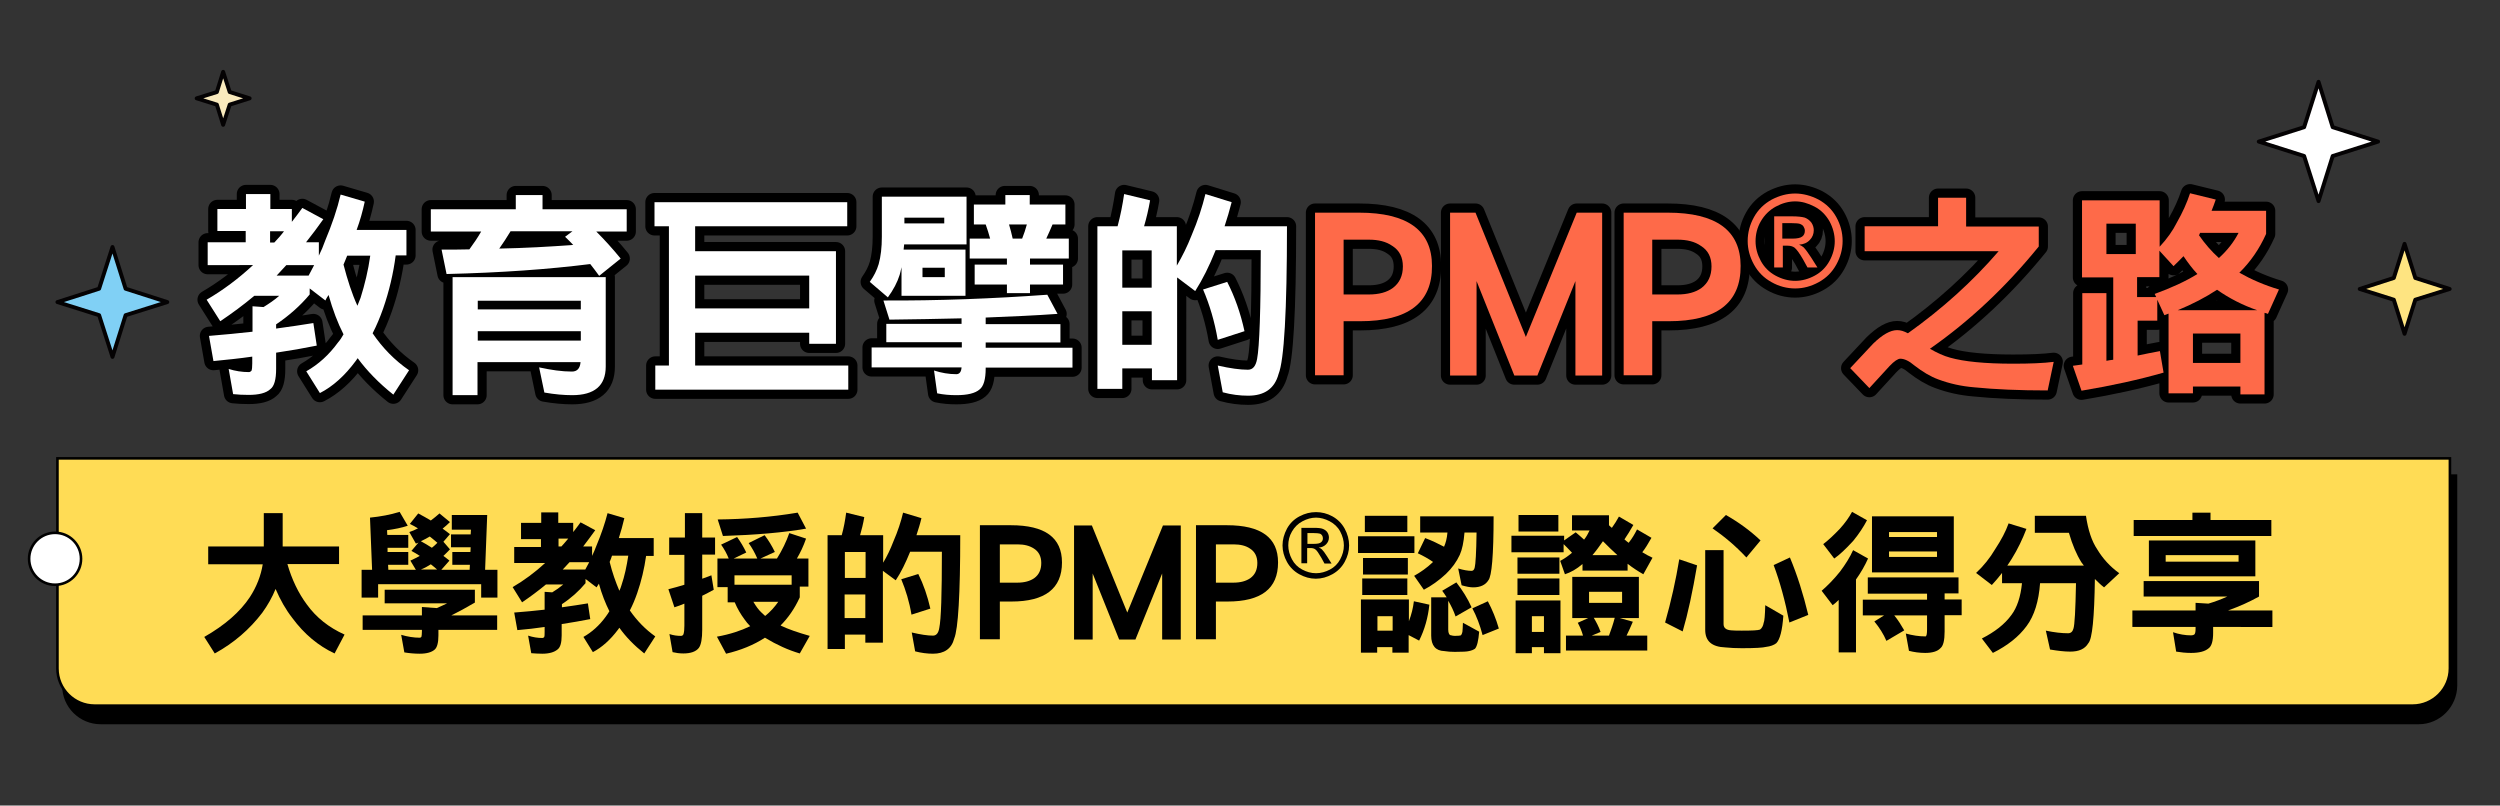 <?xml version="1.0" encoding="utf-8"?>
<!-- Generator: Adobe Illustrator 24.1.2, SVG Export Plug-In . SVG Version: 6.00 Build 0)  -->
<svg version="1.1" id="圖層_1" xmlns="http://www.w3.org/2000/svg" xmlns:xlink="http://www.w3.org/1999/xlink" x="0px" y="0px"
	 viewBox="0 0 953.4 307.2" style="enable-background:new 0 0 953.4 307.2;" xml:space="preserve">
<rect x="0" y="0" width="953.4" height="307.2" fill="#333333" stroke="none"/>
<style type="text/css">
	.st0{stroke:#000000;stroke-miterlimit:10;}
	.st1{fill:#FFDC55;stroke:#000000;stroke-miterlimit:10;}
	.st2{fill:#FFFFFF;stroke:#000000;stroke-width:7;stroke-linecap:round;stroke-linejoin:round;stroke-miterlimit:10;}
	.st3{fill:#FE6A49;stroke:#000000;stroke-width:7;stroke-linecap:round;stroke-linejoin:round;stroke-miterlimit:10;}
	.st4{fill:#FFFFFF;}
	.st5{fill:#FE6A49;}
	.st6{fill:#F9EABD;stroke:#040203;stroke-width:1.5;stroke-linecap:round;stroke-linejoin:round;stroke-miterlimit:10;}
	.st7{fill:#80D0F5;stroke:#040203;stroke-width:1.5;stroke-linecap:round;stroke-linejoin:round;stroke-miterlimit:10;}
	.st8{fill:#FFFFFF;stroke:#040203;stroke-width:1.5;stroke-linecap:round;stroke-linejoin:round;stroke-miterlimit:10;}
	.st9{fill:#FEE481;stroke:#040203;stroke-width:1.5;stroke-linecap:round;stroke-linejoin:round;stroke-miterlimit:10;}
	.st10{fill:#FFFFFF;stroke:#000000;stroke-miterlimit:10;}
</style>
<path class="st0" d="M922.4,275.7h-884c-7.8,0-14.2-6.3-14.2-14.2v-80.1h912.4v80.1C936.5,269.3,930.2,275.7,922.4,275.7z"/>
<path class="st1" d="M920.1,269.1h-884c-7.8,0-14.2-6.3-14.2-14.2v-80.1h912.4v80.1C934.3,262.7,927.9,269.1,920.1,269.1z"/>
<g>
	<path class="st2" d="M82.9,79.7h10.9V74h9.3v5.7h8.2v4.9c1.4-1.8,2.7-3.5,4-5.3l8,4.3c-2.1,3-4.3,5.9-6.6,8.8h4.9v5.1
		c0.9-1.8,1.7-3.7,2.4-5.7c2.6-6.2,4.6-12,5.9-17.6l9.2,2.7c-0.8,3.7-1.8,7.3-3.1,10.8h19v9.7h-4.1c-0.9,6.9-2.5,13.7-4.8,20.3
		c-1.2,3.4-2.5,6.5-4,9.4c3.8,5.6,8.4,10.3,13.9,14.1l-6,9.3c-5.5-4.4-10-9-13.6-13.9c-0.2,0.3-0.5,0.7-0.7,1
		c-4.2,5.7-8.8,9.8-13.7,12.3l-5.2-8.3c4.6-2.6,8.7-6.3,12.1-11c0.8-0.9,1.5-2,2.1-3.1c-2.2-4.3-4.1-9.3-5.7-15
		c-0.4,0.7-0.9,1.3-1.2,2.1l-6-4.6v2.3c-3.6,4.3-7.9,8.1-12.8,11.4v1.6c5.2-0.7,9.9-1.4,14.2-2.1l1.3,8.6c-4.9,1-10.1,1.9-15.5,2.7
		v6.2c0,4-0.7,6.6-2.2,7.7c-1.6,1.5-4.4,2.2-8.3,2.2c-2.1,0-4.1-0.1-5.9-0.3l-1.7-9.6c2.5,0.8,5.1,1.2,7.7,1.2c0.4,0,0.7-0.2,1-0.5
		c0.2-0.5,0.3-1.4,0.3-2.8V136c-4.8,0.7-9.7,1.2-14.8,1.7l-1.7-9.6c5.9-0.5,11.4-1,16.6-1.6v-9.7l4.2,0.3c2.1-1.3,4.2-2.7,6-4.3
		h-9.5c-4.2,3.5-8.5,6.7-13,9.7l-5.2-8.2c6.2-3.6,12.1-8,17.7-13.2H79.2v-8.7h14.5v-4.3H82.9V79.7z M104.6,92.5
		c1.3-1.4,2.6-2.8,3.7-4.3h-5.3v4.3H104.6z M117.7,105.1c0.7-1.3,1.4-2.6,2.1-4h-10.6c-1.2,1.3-2.4,2.6-3.7,4H117.7z M131,100.9
		c1.5,5.8,3.2,11.1,5.3,15.7c0.4-0.9,0.8-1.9,1.2-3c1.6-5.1,2.9-10.4,3.7-16.1h-8.8C131.9,98.7,131.5,99.8,131,100.9z"/>
	<path class="st2" d="M196.8,74.4h10.1v5.4H239v8.5h-11.6c3.1,3.1,6.2,6.5,9.3,10.3l-8.2,6.6c-1.1-1.5-2.2-3-3.4-4.5
		c-15.9,2-34.1,3.3-54.8,3.8l-1.9-9.3c3.6,0,7.1,0,10.6-0.1c1.6-2.2,3.2-4.5,4.5-6.8h-19.2v-8.5h32.4V74.4z M231,105.7v34.1
		c0,7.3-4.3,10.9-12.8,10.9c-3.1,0-6.6-0.3-10.6-1l-2-9.6c4.6,1,8.7,1.6,12.5,1.6c2,0,3.1-1.2,3.3-3.6h-39.3v12.6h-9.5v-45H231z
		 M182.2,118h39.3v-3.3h-39.3V118z M182.2,129.9h39.3v-3.6h-39.3V129.9z M218.6,93.4c-1-1.1-2.1-2.1-3.1-3.1l2.8-2.1h-23.6
		c-1.4,2.3-2.8,4.5-4.3,6.6C200.1,94.6,209.5,94.1,218.6,93.4z"/>
	<path class="st2" d="M249.6,77.1h73.5v9.2h-58v9.5h53.7v35.3h-10.2v-4.2h-43.5v12.5h58.4v9.2h-73.6v-9.2h5.2V86.3h-5.5V77.1z
		 M265.1,117.6h43.5v-12.5h-43.5V117.6z"/>
	<path class="st2" d="M344.8,93.3c-0.1,0.7-0.1,1.3-0.2,1.9h23.6v17.6h-24.4v-10.9c-0.2,1.1-0.5,2.1-0.7,2.9
		c-0.9,2.9-2.4,5.7-4.5,8.6l-6.9-5.9c1.5-2.1,2.7-4.4,3.4-6.8c0.8-2.9,1.2-6.3,1.2-10.4V75h32.3v18.2H344.8z M399.4,112.4l3.9,7.3
		c-8.2,0.6-17.4,1-27.4,1.4v2.5h28.5v7h-28.5v2h33.1v7.6h-33.1v0.3c0,4.2-0.8,6.8-2.3,8c-1.7,1.5-4.7,2.2-8.9,2.2
		c-2.5,0-4.9-0.2-7.3-0.7l-1.2-8.7c2.8,0.9,5.6,1.4,8.5,1.4c1.2,0,1.9-0.9,2-2.6h-34.3v-7.6h34.4v-2H338v-7h28.7v-2.1
		c-8.6,0.2-17.8,0.4-27.5,0.5l-2.3-7.3C357.7,114.7,378.5,113.9,399.4,112.4z M360.1,83h-15.2v2.2h15.2V83z M351.8,105.7h8.5v-3.6
		h-8.5V105.7z M383.2,74.4h9.5V78h13.6v7.6h-4.9c-0.8,1.9-1.6,3.7-2.4,5.4h8.6v7.6h-14.8v2.3h12.6v7.6h-12.6v3.3h-8.8v-3.3h-12.3
		v-7.6h12.3v-2.3h-14.2V91h7.8c-0.5-1.9-1.1-3.7-1.7-5.4h-4.5V78h12V74.4z M386.2,91h3.6c0.7-1.8,1.3-3.5,1.8-5.4h-6.8
		C385.3,87.3,385.8,89.1,386.2,91z"/>
	<path class="st2" d="M428,140.4v7.9h-9.5v-62h7.7c1.1-4.1,1.9-8.2,2.5-12.3l9.9,2.4c-0.6,3.5-1.4,6.8-2.3,9.9h12.5v15
		c2.1-3.6,4-7.4,5.6-11.5c2.4-5.6,4.1-10.9,5.3-15.8l10,3.1c-0.8,3.1-1.7,6.2-2.7,9.2h23.8c0,32.3-1.1,51.1-3.2,56.3
		c-1.5,5.6-5.4,8.3-11.6,8.3c-3.2,0-6.4-0.4-9.7-1.3l-1.9-10.2c4.8,1.1,8.6,1.6,11.5,1.6c1.9,0,3-1.4,3.5-4.1
		c0.9-4.7,1.4-18.6,1.4-41.5h-17.2c-2.4,6-5,11.2-7.8,15.6l-6.9-5.2V145h-9.6v-4.5H428z M428,109.7h11.2V95.5H428V109.7z
		 M439.2,131.5v-12.8H428v12.8H439.2z M468,107.5c2.9,5.7,5.1,11.9,6.6,18.8l-10.2,3.3c-1.2-7-3.1-13.4-5.6-19.2L468,107.5z"/>
	<path class="st3" d="M518.7,122.5h-6.3v20.6h-10.9V81.1h16.8c18.5,0,27.8,6.8,27.8,20.3C546.2,115.5,537,122.5,518.7,122.5z
		 M522,91.4h-9.6v20.9h9.6c3.8,0,6.9-0.8,9.2-2.5c2.5-1.9,3.8-4.6,3.8-8.2c0-3.5-1.3-6.1-4-7.8C528.6,92.1,525.6,91.4,522,91.4z"/>
	<path class="st3" d="M600.8,143.2v-36l-14.5,36h-8.8l-14.4-36v36h-10.1V81.1h9.7l19.2,47.4l19.4-47.4h9.7v62.1H600.8z"/>
	<path class="st3" d="M636.4,122.5h-6.3v20.6h-10.9V81.1h16.8c18.5,0,27.8,6.8,27.8,20.3C663.9,115.5,654.7,122.5,636.4,122.5z
		 M639.7,91.4h-9.6v20.9h9.6c3.8,0,6.9-0.8,9.2-2.5c2.5-1.9,3.8-4.6,3.8-8.2c0-3.5-1.3-6.1-4-7.8C646.3,92.1,643.3,91.4,639.7,91.4z
		"/>
	<path class="st3" d="M684.6,73.8c3,0,6,0.8,8.9,2.3c2.9,1.6,5.2,3.8,6.8,6.7c1.6,2.9,2.4,5.9,2.4,9.1c0,3.1-0.8,6.1-2.4,9
		c-1.6,2.9-3.8,5.1-6.7,6.7c-2.9,1.6-5.9,2.4-9,2.4s-6.2-0.8-9-2.4c-2.9-1.6-5.1-3.8-6.7-6.7c-1.6-2.9-2.4-5.9-2.4-9
		c0-3.2,0.8-6.2,2.4-9.1c1.6-2.9,3.9-5.1,6.8-6.7C678.6,74.6,681.5,73.8,684.6,73.8z M684.6,76.8c-2.5,0-5,0.7-7.4,2
		c-2.4,1.3-4.3,3.2-5.7,5.6c-1.4,2.4-2,5-2,7.6c0,2.6,0.7,5.1,2,7.5c1.3,2.4,3.2,4.3,5.6,5.6s4.9,2,7.5,2c2.6,0,5.1-0.7,7.5-2
		s4.3-3.2,5.6-5.6c1.3-2.4,2-4.9,2-7.5c0-2.6-0.7-5.2-2-7.6c-1.4-2.4-3.2-4.3-5.7-5.6S687.1,76.8,684.6,76.8z M676.6,102V82.5h6.7
		c2.3,0,4,0.2,5,0.5c1,0.4,1.8,1,2.5,1.9c0.6,0.9,0.9,1.9,0.9,2.9c0,1.4-0.5,2.7-1.5,3.7c-1,1.1-2.4,1.7-4.1,1.8
		c0.7,0.3,1.2,0.6,1.7,1c0.8,0.8,1.7,2.1,2.9,3.9l2.4,3.8h-3.8l-1.7-3.1c-1.4-2.4-2.5-3.9-3.3-4.5c-0.6-0.4-1.4-0.7-2.5-0.7h-1.9
		v8.3H676.6z M679.8,91h3.8c1.8,0,3.1-0.3,3.7-0.8c0.7-0.5,1-1.3,1-2.2c0-0.6-0.2-1.1-0.5-1.6c-0.3-0.5-0.8-0.8-1.3-1
		c-0.6-0.2-1.6-0.3-3.2-0.3h-3.6V91z"/>
	<path class="st3" d="M739.2,75.4h10.6v11h27.7v7.6C765,109.4,751.2,122.4,736,133c2.6,1.5,5.1,2.7,7.7,3.4c5.3,1.5,13.3,2.3,24,2.3
		c6.4,0,11.6-0.2,15.5-0.7l-2.3,10.9c-10.8,0-20.2-0.4-28.1-1.2c-4.8-0.4-9.3-1.4-13.6-3c-3-1.1-6-2.9-9.1-5.3
		c-2.1-1.8-3.9-2.6-5.4-2.6c-0.9,0-2.3,0.9-4.1,2.8l-7.7,8.4l-7.3-7.6l8.7-9.3c3.6-3.5,6.6-5.2,9.2-5.2c1.3,0,2.6,0.4,4.1,1.2
		c13.2-9.4,24.7-19.8,34.6-31.3h-51.1v-9.5h28V75.4z"/>
	<path class="st3" d="M794,76.4h29.6v17.7c2.8-3,5-6.1,6.6-9.3c2.1-3.7,3.8-7.4,5-11.1l9.8,2.4c-0.5,1.4-1,2.9-1.6,4.3h20.8v8.8
		c-2.6,5.8-6,10.7-10.2,14.8c4.6,2.6,9.7,4.8,15.1,6.4l-4.2,9.3c-0.4-0.2-0.9-0.3-1.3-0.4v31.1h-9.2v-3h-18.1v2.6h-9.3v-30.4
		c-0.5,0.2-1,0.4-1.6,0.6l-2.7-5.9v8h-7.5v13.3c2.9-0.6,5.7-1.2,8.5-1.7l1.4,8.2c-9.4,2.7-19.9,5-31.3,6.9l-3.3-9.5
		c1.2-0.2,2.4-0.3,3.6-0.5v-27.2h9.2v25.8c0.9-0.2,1.7-0.3,2.6-0.4v-31.4H794V76.4z M803.3,96.9h11.2V85.3h-11.2V96.9z M822.3,113.3
		l-0.6-1.2c6.3-2.3,11.8-4.8,16.3-7.6c-1.9-2-3.6-4.3-5.3-6.8c-1.3,1.3-2.5,2.6-3.8,3.8l-5.4-5.9v10.1h-8.5v7.6H822.3z M830.5,118.3
		h30.3c-5.5-1.9-10.6-4.5-15.3-7.8C841.1,113.4,836.1,116,830.5,118.3z M836.3,138.4h18.1v-11.2h-18.1V138.4z M838.6,89.7
		c2.3,3.3,4.8,6.2,7.6,8.7c3.2-2.9,5.7-6.1,7.5-9.6h-14.7C838.9,89.2,838.8,89.4,838.6,89.7z"/>
</g>
<g>
	<path class="st4" d="M82.9,79.7h10.9V74h9.3v5.7h8.2v4.9c1.4-1.8,2.7-3.5,4-5.3l8,4.3c-2.1,3-4.3,5.9-6.6,8.8h4.9v5.1
		c0.9-1.8,1.7-3.7,2.4-5.7c2.6-6.2,4.6-12,5.9-17.6l9.2,2.7c-0.8,3.7-1.8,7.3-3.1,10.8h19v9.7h-4.1c-0.9,6.9-2.5,13.7-4.8,20.3
		c-1.2,3.4-2.5,6.5-4,9.4c3.8,5.6,8.4,10.3,13.9,14.1l-6,9.3c-5.5-4.4-10-9-13.6-13.9c-0.2,0.3-0.5,0.7-0.7,1
		c-4.2,5.7-8.8,9.8-13.7,12.3l-5.2-8.3c4.6-2.6,8.7-6.3,12.1-11c0.8-0.9,1.5-2,2.1-3.1c-2.2-4.3-4.1-9.3-5.7-15
		c-0.4,0.7-0.9,1.3-1.2,2.1l-6-4.6v2.3c-3.6,4.3-7.9,8.1-12.8,11.4v1.6c5.2-0.7,9.9-1.4,14.2-2.1l1.3,8.6c-4.9,1-10.1,1.9-15.5,2.7
		v6.2c0,4-0.7,6.6-2.2,7.7c-1.6,1.5-4.4,2.2-8.3,2.2c-2.1,0-4.1-0.1-5.9-0.3l-1.7-9.6c2.5,0.8,5.1,1.2,7.7,1.2c0.4,0,0.7-0.2,1-0.5
		c0.2-0.5,0.3-1.4,0.3-2.8V136c-4.8,0.7-9.7,1.2-14.8,1.7l-1.7-9.6c5.9-0.5,11.4-1,16.6-1.6v-9.7l4.2,0.3c2.1-1.3,4.2-2.7,6-4.3
		h-9.5c-4.2,3.5-8.5,6.7-13,9.7l-5.2-8.2c6.2-3.6,12.1-8,17.7-13.2H79.2v-8.7h14.5v-4.3H82.9V79.7z M104.6,92.5
		c1.3-1.4,2.6-2.8,3.7-4.3h-5.3v4.3H104.6z M117.7,105.1c0.7-1.3,1.4-2.6,2.1-4h-10.6c-1.2,1.3-2.4,2.6-3.7,4H117.7z M131,100.9
		c1.5,5.8,3.2,11.1,5.3,15.7c0.4-0.9,0.8-1.9,1.2-3c1.6-5.1,2.9-10.4,3.7-16.1h-8.8C131.9,98.7,131.5,99.8,131,100.9z"/>
	<path class="st4" d="M196.8,74.4h10.1v5.4H239v8.5h-11.6c3.1,3.1,6.2,6.5,9.3,10.3l-8.2,6.6c-1.1-1.5-2.2-3-3.4-4.5
		c-15.9,2-34.1,3.3-54.8,3.8l-1.9-9.3c3.6,0,7.1,0,10.6-0.1c1.6-2.2,3.2-4.5,4.5-6.8h-19.2v-8.5h32.4V74.4z M231,105.7v34.1
		c0,7.3-4.3,10.9-12.8,10.9c-3.1,0-6.6-0.3-10.6-1l-2-9.6c4.6,1,8.7,1.6,12.5,1.6c2,0,3.1-1.2,3.3-3.6h-39.3v12.6h-9.5v-45H231z
		 M182.2,118h39.3v-3.3h-39.3V118z M182.2,129.9h39.3v-3.6h-39.3V129.9z M218.6,93.4c-1-1.1-2.1-2.1-3.1-3.1l2.8-2.1h-23.6
		c-1.4,2.3-2.8,4.5-4.3,6.6C200.1,94.6,209.5,94.1,218.6,93.4z"/>
	<path class="st4" d="M249.6,77.1h73.5v9.2h-58v9.5h53.7v35.3h-10.2v-4.2h-43.5v12.5h58.4v9.2h-73.6v-9.2h5.2V86.3h-5.5V77.1z
		 M265.1,117.6h43.5v-12.5h-43.5V117.6z"/>
	<path class="st4" d="M344.8,93.3c-0.1,0.7-0.1,1.3-0.2,1.9h23.6v17.6h-24.4v-10.9c-0.2,1.1-0.5,2.1-0.7,2.9
		c-0.9,2.9-2.4,5.7-4.5,8.6l-6.9-5.9c1.5-2.1,2.7-4.4,3.4-6.8c0.8-2.9,1.2-6.3,1.2-10.4V75h32.3v18.2H344.8z M399.4,112.4l3.9,7.3
		c-8.2,0.6-17.4,1-27.4,1.4v2.5h28.5v7h-28.5v2h33.1v7.6h-33.1v0.3c0,4.2-0.8,6.8-2.3,8c-1.7,1.5-4.7,2.2-8.9,2.2
		c-2.5,0-4.9-0.2-7.3-0.7l-1.2-8.7c2.8,0.9,5.6,1.4,8.5,1.4c1.2,0,1.9-0.9,2-2.6h-34.3v-7.6h34.4v-2H338v-7h28.7v-2.1
		c-8.6,0.2-17.8,0.4-27.5,0.5l-2.3-7.3C357.7,114.7,378.5,113.9,399.4,112.4z M360.1,83h-15.2v2.2h15.2V83z M351.8,105.7h8.5v-3.6
		h-8.5V105.7z M383.2,74.4h9.5V78h13.6v7.6h-4.9c-0.8,1.9-1.6,3.7-2.4,5.4h8.6v7.6h-14.8v2.3h12.6v7.6h-12.6v3.3h-8.8v-3.3h-12.3
		v-7.6h12.3v-2.3h-14.2V91h7.8c-0.5-1.9-1.1-3.7-1.7-5.4h-4.5V78h12V74.4z M386.2,91h3.6c0.7-1.8,1.3-3.5,1.8-5.4h-6.8
		C385.3,87.3,385.8,89.1,386.2,91z"/>
	<path class="st4" d="M428,140.4v7.9h-9.5v-62h7.7c1.1-4.1,1.9-8.2,2.5-12.3l9.9,2.4c-0.6,3.5-1.4,6.8-2.3,9.9h12.5v15
		c2.1-3.6,4-7.4,5.6-11.5c2.4-5.6,4.1-10.9,5.3-15.8l10,3.1c-0.8,3.1-1.7,6.2-2.7,9.2h23.8c0,32.3-1.1,51.1-3.2,56.3
		c-1.5,5.6-5.4,8.3-11.6,8.3c-3.2,0-6.4-0.4-9.7-1.3l-1.9-10.2c4.8,1.1,8.6,1.6,11.5,1.6c1.9,0,3-1.4,3.5-4.1
		c0.9-4.7,1.4-18.6,1.4-41.5h-17.2c-2.4,6-5,11.2-7.8,15.6l-6.9-5.2V145h-9.6v-4.5H428z M428,109.7h11.2V95.5H428V109.7z
		 M439.2,131.5v-12.8H428v12.8H439.2z M468,107.5c2.9,5.7,5.1,11.9,6.6,18.8l-10.2,3.3c-1.2-7-3.1-13.4-5.6-19.2L468,107.5z"/>
	<path class="st5" d="M518.7,122.5h-6.3v20.6h-10.9V81.1h16.8c18.5,0,27.8,6.8,27.8,20.3C546.2,115.5,537,122.5,518.7,122.5z
		 M522,91.4h-9.6v20.9h9.6c3.8,0,6.9-0.8,9.2-2.5c2.5-1.9,3.8-4.6,3.8-8.2c0-3.5-1.3-6.1-4-7.8C528.6,92.1,525.6,91.4,522,91.4z"/>
	<path class="st5" d="M600.8,143.2v-36l-14.5,36h-8.8l-14.4-36v36h-10.1V81.1h9.7l19.2,47.4l19.4-47.4h9.7v62.1H600.8z"/>
	<path class="st5" d="M636.4,122.5h-6.3v20.6h-10.9V81.1h16.8c18.5,0,27.8,6.8,27.8,20.3C663.9,115.5,654.7,122.5,636.4,122.5z
		 M639.7,91.4h-9.6v20.9h9.6c3.8,0,6.9-0.8,9.2-2.5c2.5-1.9,3.8-4.6,3.8-8.2c0-3.5-1.3-6.1-4-7.8C646.3,92.1,643.3,91.4,639.7,91.4z
		"/>
	<path class="st5" d="M684.6,73.8c3,0,6,0.8,8.9,2.3c2.9,1.6,5.2,3.8,6.8,6.7c1.6,2.9,2.4,5.9,2.4,9.1c0,3.1-0.8,6.1-2.4,9
		c-1.6,2.9-3.8,5.1-6.7,6.7c-2.9,1.6-5.9,2.4-9,2.4s-6.2-0.8-9-2.4c-2.9-1.6-5.1-3.8-6.7-6.7c-1.6-2.9-2.4-5.9-2.4-9
		c0-3.2,0.8-6.2,2.4-9.1c1.6-2.9,3.9-5.1,6.8-6.7C678.6,74.6,681.5,73.8,684.6,73.8z M684.6,76.8c-2.5,0-5,0.7-7.4,2
		c-2.4,1.3-4.3,3.2-5.7,5.6c-1.4,2.4-2,5-2,7.6c0,2.6,0.7,5.1,2,7.5c1.3,2.4,3.2,4.3,5.6,5.6s4.9,2,7.5,2c2.6,0,5.1-0.7,7.5-2
		s4.3-3.2,5.6-5.6c1.3-2.4,2-4.9,2-7.5c0-2.6-0.7-5.2-2-7.6c-1.4-2.4-3.2-4.3-5.7-5.6S687.1,76.8,684.6,76.8z M676.6,102V82.5h6.7
		c2.3,0,4,0.2,5,0.5c1,0.4,1.8,1,2.5,1.9c0.6,0.9,0.9,1.9,0.9,2.9c0,1.4-0.5,2.7-1.5,3.7c-1,1.1-2.4,1.7-4.1,1.8
		c0.7,0.3,1.2,0.6,1.7,1c0.8,0.8,1.7,2.1,2.9,3.9l2.4,3.8h-3.8l-1.7-3.1c-1.4-2.4-2.5-3.9-3.3-4.5c-0.6-0.4-1.4-0.7-2.5-0.7h-1.9
		v8.3H676.6z M679.8,91h3.8c1.8,0,3.1-0.3,3.7-0.8c0.7-0.5,1-1.3,1-2.2c0-0.6-0.2-1.1-0.5-1.6c-0.3-0.5-0.8-0.8-1.3-1
		c-0.6-0.2-1.6-0.3-3.2-0.3h-3.6V91z"/>
	<path class="st5" d="M739.2,75.4h10.6v11h27.7v7.6C765,109.4,751.2,122.4,736,133c2.6,1.5,5.1,2.7,7.7,3.4c5.3,1.5,13.3,2.3,24,2.3
		c6.4,0,11.6-0.2,15.5-0.7l-2.3,10.9c-10.8,0-20.2-0.4-28.1-1.2c-4.8-0.4-9.3-1.4-13.6-3c-3-1.1-6-2.9-9.1-5.3
		c-2.1-1.8-3.9-2.6-5.4-2.6c-0.9,0-2.3,0.9-4.1,2.8l-7.7,8.4l-7.3-7.6l8.7-9.3c3.6-3.5,6.6-5.2,9.2-5.2c1.3,0,2.6,0.4,4.1,1.2
		c13.2-9.4,24.7-19.8,34.6-31.3h-51.1v-9.5h28V75.4z"/>
	<path class="st5" d="M794,76.4h29.6v17.7c2.8-3,5-6.1,6.6-9.3c2.1-3.7,3.8-7.4,5-11.1l9.8,2.4c-0.5,1.4-1,2.9-1.6,4.3h20.8v8.8
		c-2.6,5.8-6,10.7-10.2,14.8c4.6,2.6,9.7,4.8,15.1,6.4l-4.2,9.3c-0.4-0.2-0.9-0.3-1.3-0.4v31.1h-9.2v-3h-18.1v2.6h-9.3v-30.4
		c-0.5,0.2-1,0.4-1.6,0.6l-2.7-5.9v8h-7.5v13.3c2.9-0.6,5.7-1.2,8.5-1.7l1.4,8.2c-9.4,2.7-19.9,5-31.3,6.9l-3.3-9.5
		c1.2-0.2,2.4-0.3,3.6-0.5v-27.2h9.2v25.8c0.9-0.2,1.7-0.3,2.6-0.4v-31.4H794V76.4z M803.3,96.9h11.2V85.3h-11.2V96.9z M822.3,113.3
		l-0.6-1.2c6.3-2.3,11.8-4.8,16.3-7.6c-1.9-2-3.6-4.3-5.3-6.8c-1.3,1.3-2.5,2.6-3.8,3.8l-5.4-5.9v10.1h-8.5v7.6H822.3z M830.5,118.3
		h30.3c-5.5-1.9-10.6-4.5-15.3-7.8C841.1,113.4,836.1,116,830.5,118.3z M836.3,138.4h18.1v-11.2h-18.1V138.4z M838.6,89.7
		c2.3,3.3,4.8,6.2,7.6,8.7c3.2-2.9,5.7-6.1,7.5-9.6h-14.7C838.9,89.2,838.8,89.4,838.6,89.7z"/>
</g>
<g>
	<path d="M79.4,208.4h21.2v-12.7h7.2v12.7h21.5v6.7h-19.7c1.7,5.9,4.2,11.1,7.4,15.4c3.6,5,8.4,8.8,14.4,11.5l-3.8,7.2
		c-6.2-2.9-11.6-7.4-16.1-13.5c-2.5-3.2-4.6-6.9-6.4-11.1c-1.3,3.2-3,6.2-5.1,9.1c-4.8,6.3-10.8,11.5-18.1,15.5l-4-6.3
		c7.9-4.5,13.7-9.6,17.4-15.2c2.6-4,4.2-8.2,4.9-12.5H79.4V208.4z"/>
	<path d="M152.4,195.2l3.1,5.3c-2.4,0.8-5,1.3-7.9,1.7l0.1,1.8h8v4.9h-7.9v1.6h7.9v4.9h-7.7l0.1,1.9h10.5l-2.1-3.5
		c1.3-0.6,2.5-1.2,3.6-1.8c-1-0.7-2.1-1.3-3.2-1.9l2.7-3.2c-0.3,0.2-0.7,0.3-1,0.4l-2.5-4.4c1-0.3,2.1-0.8,3.3-1.4
		c-1-0.6-2-1.2-3.1-1.7l3.2-4c1.7,0.9,3.3,1.8,4.8,2.7c1.2-0.9,2.3-1.8,3.3-2.7l4,3.3c-0.8,0.8-1.7,1.6-2.8,2.5
		c1,0.7,1.9,1.4,2.8,2.1l-2.5,2.9l2.5,2.9c-0.8,0.9-1.7,1.7-2.5,2.5c0.8,0.6,1.6,1.2,2.3,1.8l-3.1,3.5h10.8l0.1-1.9h-6.7v-4.9h6.9
		l0.1-1.8H172v-4.9h7.5l0.1-1.8h-7.3v-5.6h13.5l-0.8,20.9h4.7v10.6h-6.2v-5.1h-39.3v5.1h-6.3v-10.6h4l-0.8-19.9
		C145.1,197,148.9,196.3,152.4,195.2z M146.6,224.9h34.5v4.9c-3.2,1.9-6.2,3.5-9,4.9h17.5v5.5h-22.4v2.1c0,2.8-0.5,4.6-1.4,5.4
		c-1.1,1-3,1.6-5.7,1.6c-2.1,0-4.1-0.2-5.9-0.5l-1.2-6.7c2.4,0.7,4.8,1.1,7.1,1.1c0.2,0,0.4-0.1,0.6-0.3c0.1-0.3,0.2-1,0.2-2v-0.7
		h-22.6v-5.5h22.6v-3.2l5.7,0.4c1.3-0.6,2.7-1.2,3.9-1.8h-23.8V224.9z M160.5,206.4c1.5,0.8,2.8,1.6,4.2,2.5
		c0.8-0.6,1.5-1.3,2.1-1.9c-0.9-0.8-1.9-1.6-2.9-2.4C162.7,205.3,161.6,205.9,160.5,206.4z M160.5,217.2h6.2c-0.8-0.7-1.6-1.4-2.4-2
		C163.2,215.9,162,216.6,160.5,217.2z"/>
	<path d="M198.8,199.4h7.6v-4h6.5v4h5.7v3.5c1-1.2,1.9-2.5,2.8-3.7l5.6,3c-1.5,2.1-3,4.1-4.6,6.2h3.4v3.6c0.6-1.3,1.2-2.6,1.7-4
		c1.8-4.3,3.2-8.4,4.2-12.3l6.4,1.9c-0.6,2.6-1.3,5.1-2.1,7.6h13.3v6.8h-2.9c-0.7,4.9-1.8,9.6-3.4,14.2c-0.8,2.3-1.7,4.5-2.8,6.6
		c2.7,3.9,5.9,7.2,9.7,9.9l-4.2,6.5c-3.9-3.1-7-6.3-9.5-9.8c-0.2,0.2-0.3,0.5-0.5,0.7c-3,4-6.2,6.8-9.6,8.6l-3.6-5.8
		c3.2-1.8,6.1-4.4,8.5-7.7c0.5-0.7,1-1.4,1.4-2.1c-1.5-3-2.9-6.5-4-10.5c-0.3,0.5-0.6,0.9-0.9,1.4l-4.2-3.2v1.6c-2.5,3-5.5,5.7-9,8
		v1.2c3.6-0.5,6.9-1,9.9-1.5l0.9,6c-3.5,0.7-7.1,1.3-10.9,1.9v4.3c0,2.8-0.5,4.6-1.6,5.4c-1.2,1-3.1,1.6-5.8,1.6
		c-1.5,0-2.8-0.1-4.2-0.2l-1.2-6.7c1.8,0.6,3.6,0.9,5.4,0.9c0.3,0,0.5-0.1,0.7-0.3c0.2-0.3,0.2-1,0.2-2v-1.9
		c-3.4,0.5-6.8,0.9-10.4,1.2l-1.2-6.7c4.1-0.3,8-0.7,11.6-1.1v-6.8l2.9,0.2c1.5-0.9,2.9-1.9,4.2-3h-6.6c-2.9,2.4-6,4.7-9.1,6.8
		l-3.6-5.8c4.3-2.5,8.5-5.6,12.4-9.2h-11.8v-6.1h10.2v-3h-7.6V199.4z M214.1,208.4c0.9-1,1.8-2,2.6-3H213v3H214.1z M223.2,217.2
		c0.5-0.9,1-1.8,1.5-2.8h-7.5c-0.8,0.9-1.7,1.8-2.6,2.8H223.2z M232.5,214.3c1,4.1,2.3,7.7,3.7,11c0.3-0.7,0.6-1.3,0.8-2.1
		c1.2-3.5,2-7.3,2.6-11.3h-6.2C233.2,212.7,232.8,213.5,232.5,214.3z"/>
	<path d="M255.4,205h5.8v-9.3h6.6v9.3h4.9v6.5h-4.9v9.2c1.2-0.4,2.4-0.9,3.5-1.3l0.9,5.5c-1.5,0.8-2.9,1.6-4.4,2.3v12.9
		c0,3.4-0.4,5.8-1.3,7c-1.1,1.4-3.1,2.1-5.9,2.1c-1.5,0-2.8-0.2-4.1-0.5l-1.2-6.9c1.5,0.5,2.9,0.7,4.4,0.7c0.5,0,0.9-0.3,1-0.8
		c0.2-0.7,0.3-1.7,0.3-3.1v-8.4c-1.2,0.5-2.5,1-3.8,1.4l-2.3-6.9c2.1-0.5,4.1-1.1,6.1-1.7v-11.4h-5.8V205z M281.1,204.8
		c1.3,1.8,2.5,3.8,3.5,5.9l-4.8,2.3h9c-0.9-2.1-2-4.1-3.3-5.9l6.1-3c1.5,2,2.8,4.1,3.9,6.4L290,213h6.3c2-3.2,3.6-6.5,4.7-9.7
		l6.4,2.1c-1,2.9-2.2,5.4-3.5,7.6h4.4v10.7h-3.3v4.1c-2,4.4-4.5,7.9-7.3,10.7c0,0,0.1,0.1,0.1,0.1c2.7,1.3,6.4,2.6,11,3.9l-3.8,6.7
		c-4.4-1.3-8.8-3.3-13.1-5.9c0,0-0.1-0.1-0.2-0.1c-4.3,2.8-9.3,4.8-14.8,6.1l-3.5-6.5c5-0.9,9.2-2.3,12.7-4
		c-0.8-0.8-1.5-1.6-2.1-2.5c-1.5-2-2.8-4.2-3.8-6.6h-2.7v-5.8h-3.9V213h4.3c-0.7-1.8-1.7-3.6-2.9-5.3L281.1,204.8z M304.2,195.5
		l3.2,6.1c-8.6,1.5-19.2,2.4-31.7,2.8l-2-6.3C283.9,198,294.1,197.2,304.2,195.5z M280.1,223h21.8v-3.6h-21.8V223z M287.3,229.5
		c1,1.7,2,3.1,3.2,4.2c0.4,0.4,0.9,0.8,1.3,1.2c2-1.6,3.6-3.4,5-5.4H287.3z"/>
	<path d="M322.2,242v5.5h-6.6v-43.4h5.4c0.8-2.8,1.3-5.7,1.7-8.6l6.9,1.7c-0.4,2.5-1,4.8-1.6,6.9h8.8v10.5c1.5-2.5,2.8-5.2,3.9-8.1
		c1.7-3.9,2.9-7.6,3.7-11l7,2.1c-0.5,2.2-1.2,4.3-1.9,6.5h16.7c0,22.6-0.8,35.8-2.3,39.4c-1,3.9-3.8,5.8-8.1,5.8
		c-2.2,0-4.5-0.3-6.8-0.9l-1.3-7.2c3.4,0.8,6,1.2,8.1,1.2c1.3,0,2.1-1,2.4-2.9c0.7-3.3,1-13,1-29.1h-12.1c-1.7,4.2-3.5,7.9-5.5,10.9
		l-4.9-3.6v27.4H330V242H322.2z M322.2,220.4h7.9v-9.9h-7.9V220.4z M330,235.7v-9h-7.9v9H330z M350.2,218.9c2,4,3.5,8.4,4.6,13.2
		l-7.2,2.3c-0.8-4.9-2.2-9.4-3.9-13.5L350.2,218.9z"/>
	<path d="M385.7,229.4h-4.4v14.4h-7.6v-43.5h11.8c13,0,19.5,4.7,19.5,14.2C405,224.5,398.5,229.4,385.7,229.4z M388,207.6h-6.7v14.6
		h6.7c2.7,0,4.8-0.6,6.4-1.7c1.8-1.3,2.7-3.2,2.7-5.8c0-2.4-0.9-4.3-2.8-5.5C392.6,208.1,390.6,207.6,388,207.6z"/>
	<path d="M443.2,243.9v-25.2L433,243.9h-6.2l-10.1-25.2v25.2h-7.1v-43.5h6.8l13.5,33.2l13.6-33.2h6.8v43.5H443.2z"/>
	<path d="M468.1,229.4h-4.4v14.4h-7.6v-43.5h11.8c13,0,19.5,4.7,19.5,14.2C487.4,224.5,481,229.4,468.1,229.4z M470.4,207.6h-6.7
		v14.6h6.7c2.7,0,4.8-0.6,6.4-1.7c1.8-1.3,2.7-3.2,2.7-5.8c0-2.4-0.9-4.3-2.8-5.5C475.1,208.1,473,207.6,470.4,207.6z"/>
	<path d="M501.9,195.3c2.1,0,4.2,0.5,6.2,1.6c2,1.1,3.6,2.7,4.7,4.7c1.1,2,1.7,4.2,1.7,6.4c0,2.2-0.6,4.3-1.7,6.3
		c-1.1,2-2.7,3.6-4.7,4.7s-4.1,1.7-6.3,1.7c-2.2,0-4.3-0.6-6.3-1.7c-2-1.1-3.6-2.7-4.7-4.7c-1.1-2-1.7-4.1-1.7-6.3
		c0-2.2,0.6-4.3,1.7-6.4c1.1-2,2.7-3.6,4.8-4.7S499.7,195.3,501.9,195.3z M501.9,197.4c-1.8,0-3.5,0.5-5.2,1.4c-1.7,0.9-3,2.2-4,3.9
		c-1,1.7-1.4,3.5-1.4,5.3c0,1.8,0.5,3.6,1.4,5.3c0.9,1.7,2.2,3,3.9,3.9c1.7,0.9,3.4,1.4,5.3,1.4c1.8,0,3.6-0.5,5.3-1.4
		c1.7-0.9,3-2.2,3.9-3.9c0.9-1.7,1.4-3.4,1.4-5.3c0-1.8-0.5-3.6-1.4-5.3c-0.9-1.7-2.3-3-4-3.9C505.4,197.9,503.6,197.4,501.9,197.4z
		 M496.3,215v-13.7h4.7c1.6,0,2.8,0.1,3.5,0.4c0.7,0.3,1.3,0.7,1.7,1.3c0.4,0.6,0.6,1.3,0.6,2c0,1-0.4,1.9-1.1,2.6s-1.7,1.2-2.8,1.2
		c0.5,0.2,0.9,0.4,1.2,0.7c0.5,0.5,1.2,1.4,2,2.7l1.7,2.7h-2.7l-1.2-2.2c-1-1.7-1.7-2.8-2.3-3.2c-0.4-0.3-1-0.5-1.8-0.5h-1.3v5.8
		H496.3z M498.5,207.4h2.7c1.3,0,2.2-0.2,2.6-0.6c0.5-0.4,0.7-0.9,0.7-1.5c0-0.4-0.1-0.8-0.3-1.1c-0.2-0.3-0.5-0.6-0.9-0.7
		s-1.1-0.2-2.2-0.2h-2.5V207.4z"/>
	<path d="M517.9,204.5h21.5v6.4h-21.5V204.5z M537.3,228.6v8.3c1-2.6,1.6-5.1,1.9-7.6l5.9,1.3c-0.5,4.9-1.8,9.5-3.9,13.7l-4-2.1v6.7
		h-6.2v-2.1h-5.8v2.1h-6.2v-20.3H537.3z M519.5,220.6h17.2v6.3h-17.2V220.6z M519.8,212.8h17.1v6.3h-17.1V212.8z M520.5,196.7h16.2
		v6.2h-16.2V196.7z M525.3,240.5h5.8V235h-5.8V240.5z M541.5,196.9h28.1c0,14.8-0.7,22.9-2,24.4c-1.1,1.8-3.1,2.7-5.8,2.7
		c-1.2,0-2.7-0.3-4.4-0.8l-1.3-6.4c2,0.6,3.7,0.9,5.1,0.9c0.6,0,1-0.4,1.2-1.3c0.3-1.1,0.6-5.5,0.7-13.3h-4.6
		c-0.3,3.7-0.9,6.5-1.8,8.5c-1.2,2.6-2.9,5-5.3,7.3c-2.7,2.5-5.5,4.5-8.4,6l-3.7-5.3c2.5-1.4,4.9-3.1,6.9-5c0.1-0.1,0.2-0.2,0.3-0.3
		c-1.7-1.2-3.7-2.3-5.8-3.3l2.8-5.8c2.7,1,5.1,2.2,7.2,3.3c0.6-1.3,1.1-3.1,1.3-5.4h-10.4V196.9z M545.9,227.8h5.8
		c-0.5-0.8-1.1-1.7-1.7-2.5l5.4-3.2c2.3,3,4.3,6.1,5.8,9.5l-6.1,3.5c-0.7-2.1-1.7-4.1-2.8-6v11c0,1.4,0.4,2.2,1.2,2.2
		c0.3,0.1,0.8,0.2,1.3,0.2c1.3,0,2.1-0.1,2.3-0.2c0.3-0.3,0.5-0.8,0.6-1.3c0.1-0.4,0.1-1.6,0.2-3.5l6.2,3.4
		c-0.3,3.5-0.8,5.6-1.6,6.5c-0.6,0.4-1.3,0.7-2.3,0.9c-0.7,0.2-2.5,0.3-5.4,0.3c-1.5,0-2.8-0.1-4-0.3c-3.3-0.1-5-2.1-5-5.9V227.8z
		 M567.4,229.3c1.7,3.2,3.1,6.6,4.2,10.4l-6.2,2.5c-1-3.8-2.3-7.2-3.9-10.2L567.4,229.3z"/>
	<path d="M576.6,204.3h19.9v1.8l4.4-3.1c1.1,0.9,2.1,1.8,3.2,2.8c0.8-1,1.5-2.2,2.1-3.5h-6.7v-5.8h14.1v3.8c0.3,0.3,0.7,0.7,1.1,1
		c1-1.4,1.9-2.8,2.7-4.3l5.5,3.2c-1.2,2.1-2.3,3.9-3.4,5.5c0.5,0.5,1.1,0.9,1.6,1.3c1.3-1.6,2.3-3.3,3.2-5.1l5.5,3.2
		c-1.2,2.1-2.3,4-3.5,5.5c1.3,0.8,2.6,1.5,3.9,2.1l-3.5,6.3c-2.1-1.2-4.1-2.5-6-4v2.6h-17.2v-2.5c-2.2,1.9-4.5,3.2-6.7,3.9l-1.8-5.1
		c1.5-0.8,3-1.8,4.5-3.1c-1-1.1-2.1-2.2-3.2-3.3v3.1h-19.9V204.3z M595.1,229v20.1h-6.3v-2.3h-4.6v2.3H578V229H595.1z M578.7,212.6
		h16v6.2h-16V212.6z M578.7,220.6h16v6.3h-16V220.6z M579.1,196.4h15.2v6.3h-15.2V196.4z M584.2,241h4.6v-6h-4.6V241z M599.8,220
		h25.2v15.7h-7.3l5,1.4c-0.8,1.9-1.6,3.7-2.4,5.3h7.9v5.7h-31v-5.7h6.5c-0.5-1.8-1.2-3.4-2-4.9l4-1.8h-6.1V220z M606,229.9h12.6
		v-4.2H606V229.9z M607,242.4h6.6c0.8-2.2,1.6-4.4,2.2-6.8h-8c1,1.7,1.9,3.4,2.6,5.4L607,242.4z M607.3,211.7h9.5
		c-1.9-1.7-3.7-3.5-5.5-5.3C609.9,208.4,608.6,210.2,607.3,211.7z"/>
	<path d="M640.4,213.3l6.8,2.3c-1.7,10-3.5,18.4-5.5,25.2l-6.7-3.4C637.3,229.3,639.1,221.2,640.4,213.3z M650.3,209.8h7V238
		c0,1.5,1,2.3,3.1,2.4c1,0.1,2.3,0.1,3.9,0.1c3.9,0,6.1-0.1,6.9-0.4c0.7-0.5,1.2-1.4,1.4-2.6c0.3-0.6,0.5-2.8,0.6-6.7l6.9,4
		c-0.4,5.6-1.3,9.1-2.7,10.5c-0.9,0.7-2.2,1.2-3.9,1.4c-1.1,0.3-4.1,0.5-9.2,0.5c-2.3,0-4.4-0.1-6.3-0.3c-5.2-0.2-7.7-2.4-7.7-6.7
		V209.8z M658.2,196.4c4.9,2.8,9.3,6,13.2,9.7l-5.4,6.5c-4.1-4.4-8.4-8-12.9-11.1L658.2,196.4z M682.6,212.6c2.8,6.7,5.1,14,7,21.9
		l-7.2,2.9c-1.6-8.2-3.6-15.5-6-21.9L682.6,212.6z"/>
	<path d="M706.7,209.8l5.7,3.2c-1.2,2.7-2.7,5.3-4.6,8v27.8h-6.6v-20c-0.8,0.8-1.6,1.5-2.3,2l-4.2-5.5c2.2-1.9,4.6-4.3,7-7.3
		C703.8,215.2,705.5,212.5,706.7,209.8z M706.3,195.2l5.7,3.2c-1.3,2.5-3,5.1-5.2,7.8c-2.9,3.2-5.4,5.5-7.3,6.8l-4.2-5.5
		c2-1.5,4.1-3.5,6.3-5.8C703.6,199.5,705.1,197.4,706.3,195.2z M712.2,220.2h34.7v6.1h-5.3v2.3h6.5v6h-6.5v6.2
		c0,3.4-0.5,5.5-1.6,6.4c-1.1,1.2-3.1,1.8-5.8,1.8c-2.2,0-4.3-0.3-6.2-0.8l-1.2-6.6c2.5,0.7,5,1.1,7.5,1.1c0.4,0,0.6-0.9,0.6-2.7
		v-5.3h-12.5c1.5,1.8,2.7,3.8,3.8,5.7l-6.8,4c-1.1-2.6-2.7-5.1-4.6-7.4l3.7-2.3h-8.1v-6h24.5v-2.3h-22.6V220.2z M713.9,196.9h31.2
		v21.4h-31.2V196.9z M720.4,204.8h18.3v-1.9h-18.3V204.8z M720.4,212.4h18.3v-2.1h-18.3V212.4z"/>
	<path d="M776,196.7h19.5c0.8,5.4,2.2,9.7,4.3,12.8c2.1,3.5,4.9,6.6,8.4,9.1l-5.8,5.4c-1.3-1-2.4-2.1-3.5-3.2
		c-0.2,14.7-1,22.9-2.5,24.5c-1.3,2.2-3.6,3.2-6.9,3.2c-2.2,0-4.7-0.3-7.7-0.8l-1.6-7.2c3.3,0.7,6.1,1,8.5,1c1,0,1.7-0.6,2-1.7
		c0.5-1.4,0.8-7.2,1-17.4h-13.7c-0.5,6.9-2.2,12.4-5.1,16.3c-3,4.1-7.3,7.5-12.9,10.3l-4.2-5.5c4.9-2.5,8.7-5.4,11.3-9
		c2.1-2.8,3.5-6.9,4-12.1h-7.6v-3.9c-1.3,1.7-2.6,3.2-3.9,4.6l-6-4.6c2.8-2.6,5.3-5.7,7.3-9.1c2.3-3.5,4-6.7,5.1-9.8l6.8,2.1
		c-1.5,3.9-3.3,7.7-5.6,11.4c-0.6,0.9-1.1,1.8-1.7,2.6h29.2c-0.3-0.4-0.6-0.8-0.9-1.2c-1.9-3-3.5-6.8-4.8-11.3H776V196.7z"/>
	<path d="M817.4,221.6h44.1v5.9c-3.4,1.9-7.3,3.7-11.8,5.3h16.9v6.3H844v2.3c0,3.1-0.6,5.1-1.8,5.9c-1.3,1.1-3.5,1.7-6.6,1.7
		c-2,0-3.9-0.2-5.7-0.5l-1.2-7.4c2.3,0.8,4.7,1.2,6.9,1.2c0.5,0,0.9-0.1,1.3-0.4c0.3-0.4,0.4-1.1,0.4-2.1v-0.7h-24.1v-6.3h24.1v-2.9
		l4.9,0.3c2.7-0.8,5-1.7,7.2-2.7h-31.9V221.6z M836.1,195.5h6.9v2.8h23.2v6.1h-52.5v-6.1h22.4V195.5z M819.5,206.1h40.6v13.7h-40.6
		V206.1z M825.9,214.2h27.8v-2.5h-27.8V214.2z"/>
</g>
<polygon class="st6" points="85.1,27.4 87.6,35.1 95.2,37.5 87.6,39.9 85.1,47.6 82.7,39.9 75,37.5 82.7,35.1 "/>
<polygon class="st7" points="42.9,94.2 47.9,110.1 63.8,115.2 47.9,120.2 42.9,136.1 37.8,120.2 21.9,115.2 37.8,110.1 "/>
<polygon class="st8" points="884.2,31.2 889.6,48.5 906.9,54 889.6,59.5 884.2,76.7 878.7,59.5 861.4,54 878.7,48.5 "/>
<polygon class="st9" points="917,93 921.1,106 934.2,110.2 921.1,114.3 917,127.3 912.9,114.3 899.9,110.2 912.9,106 "/>
<circle class="st10" cx="21" cy="213.1" r="9.9"/>
</svg>
